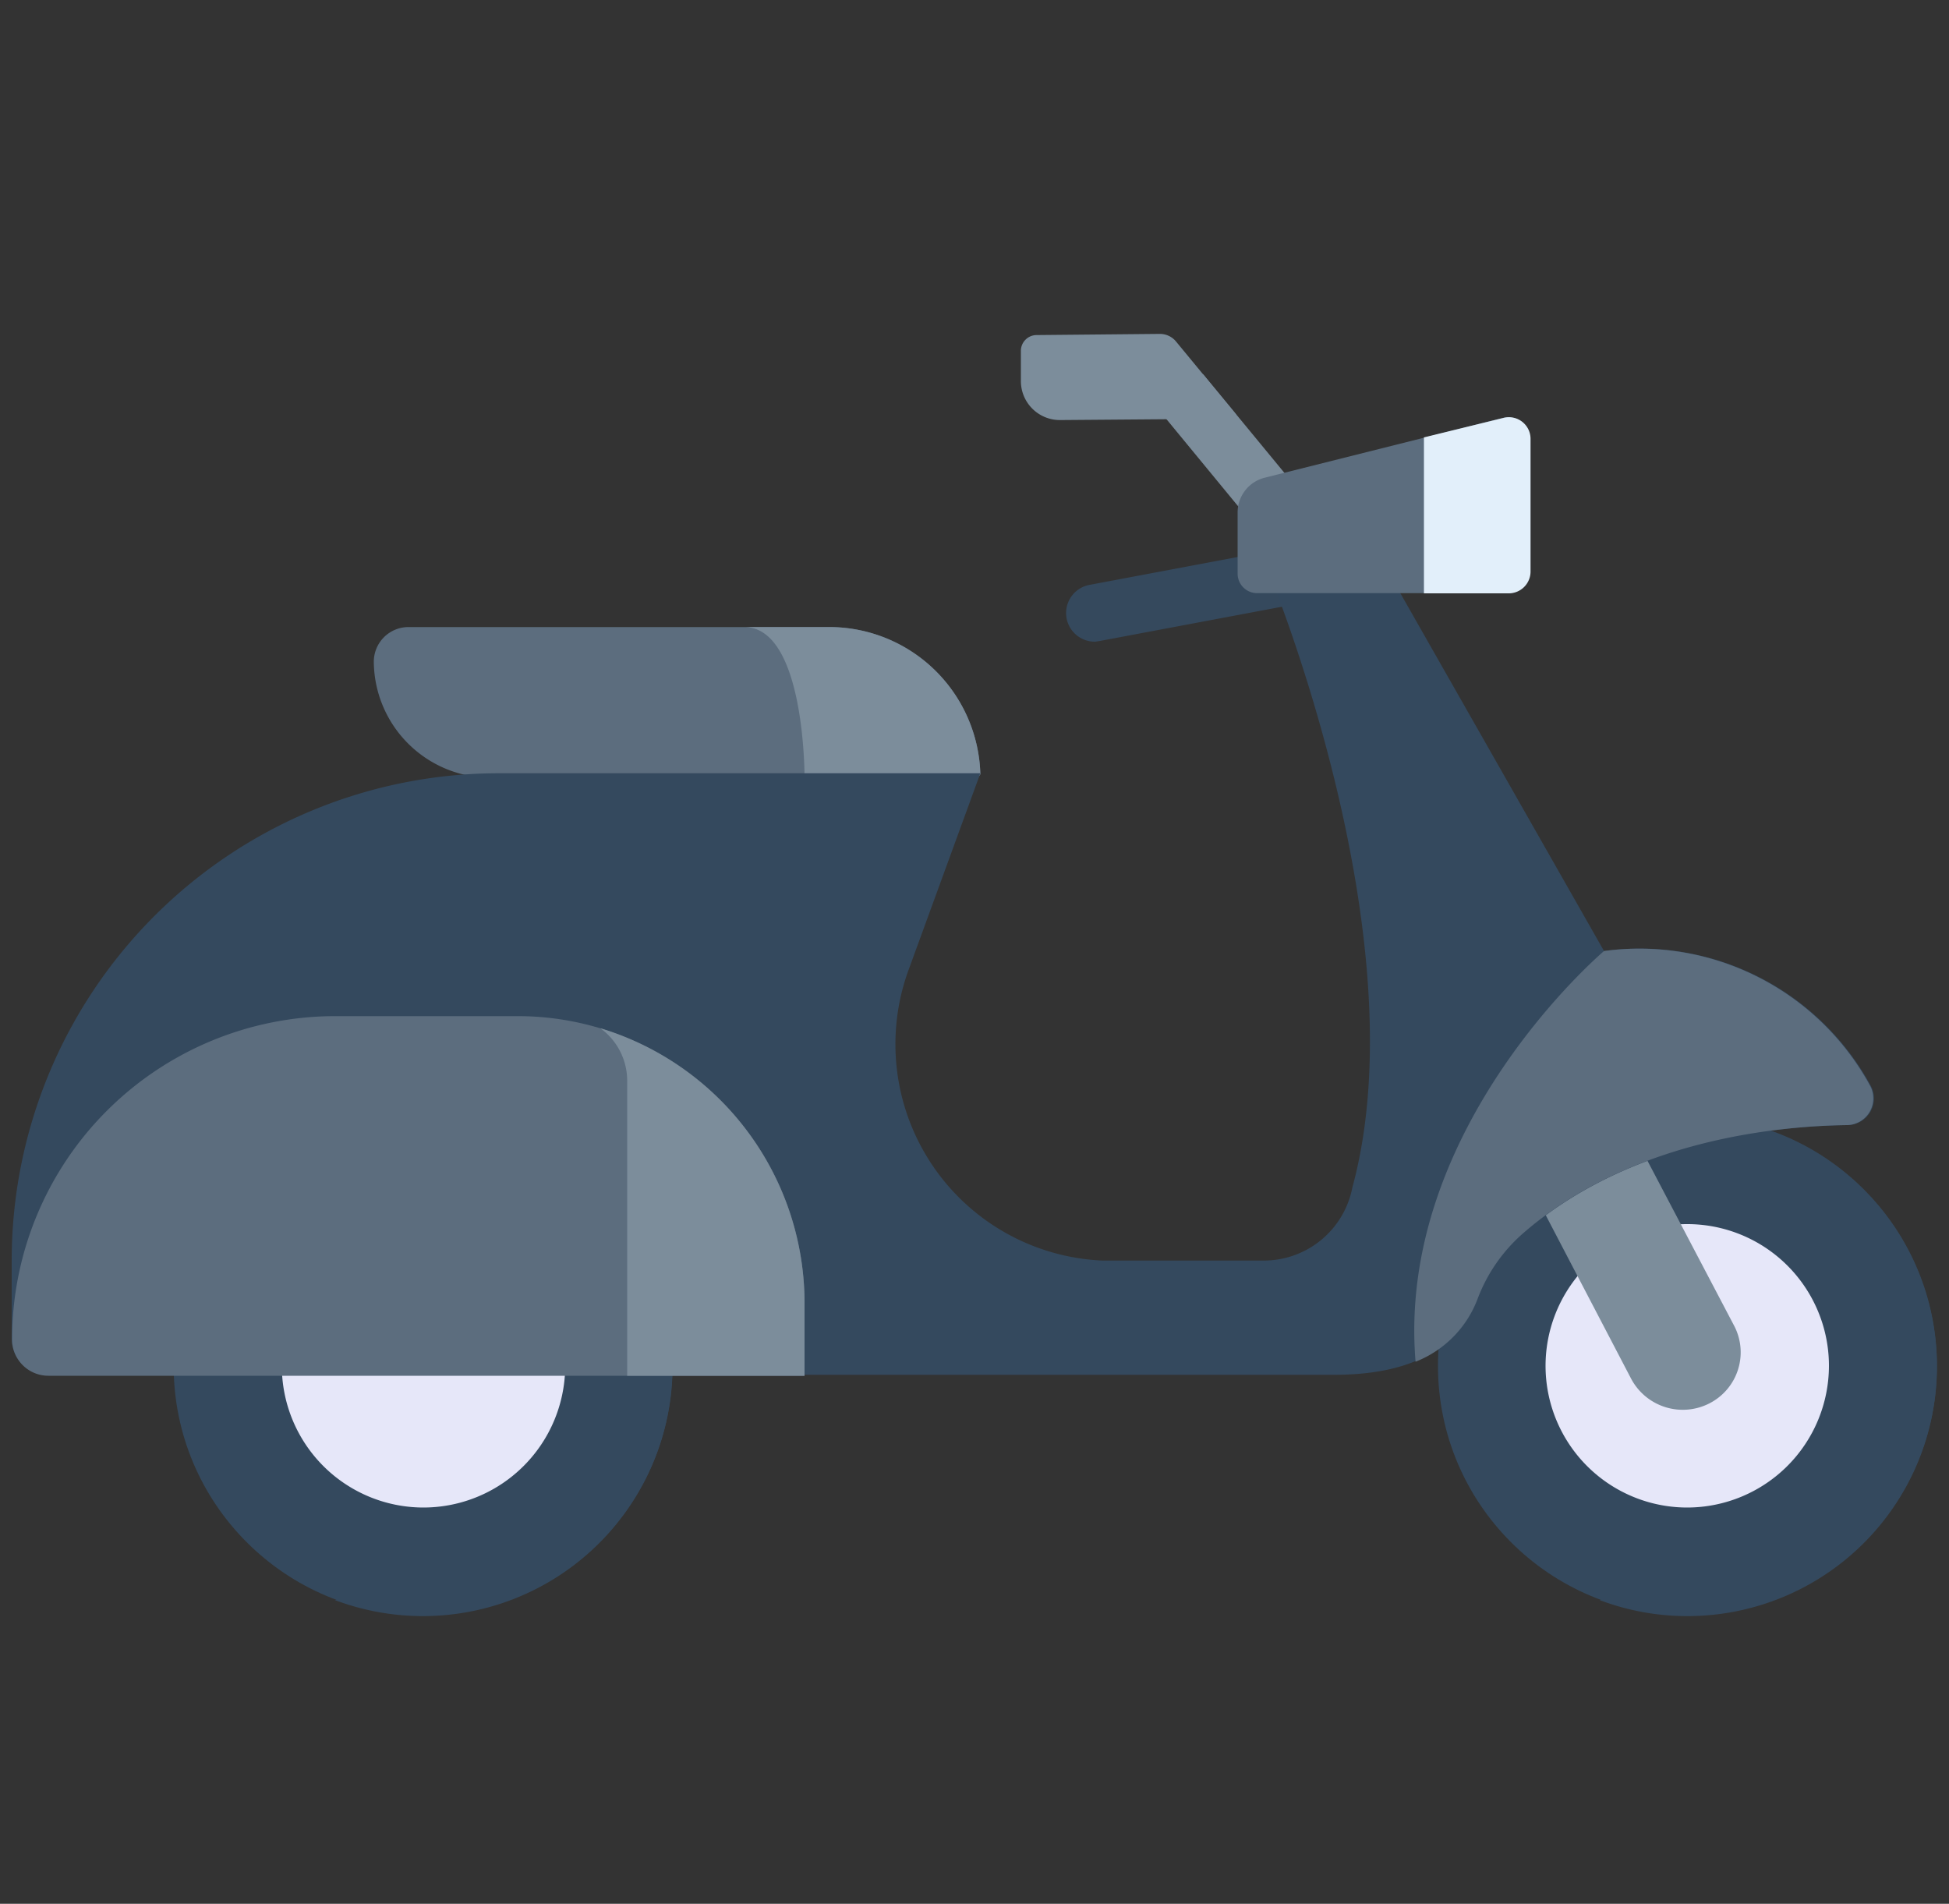 <svg id="illustration" xmlns="http://www.w3.org/2000/svg" width="100" height="97.67" viewBox="0 0 100 97.67">
  <rect x="0" y="0" width="100" height="97.67" fill="#333333" stroke="none"/>
  <defs>
    <style>
      .cls-1 {
        fill: #35495d;
      }

      .cls-2 {
        fill: #7c8d9b;
      }

      .cls-3 {
        fill: #5c6d7e;
      }

      .cls-4 {
        fill: #34495e;
      }

      .cls-5 {
        fill: #e6e7f9;
      }

      .cls-6 {
        fill: #e2effa;
      }
    </style>
  </defs>
  <title>Used Scooter</title>
  <g>
    <path class="cls-1" d="M56.2,32.92A1.47,1.47,0,0,1,55.93,30l10-1.88A1.47,1.47,0,1,1,66.45,31l-10,1.88Z"/>
    <path class="cls-2" d="M66.14,24.55l-4.4-5.34-3.78,0,5.91,7.18a1.48,1.48,0,0,0,2.07.2A1.48,1.48,0,0,0,66.14,24.55Z"/>
    <path class="cls-3" d="M21,32.17H42.58a7.76,7.76,0,0,1,7.72,7.55l-.13.18h-25A6,6,0,0,1,19.18,34h0A1.78,1.78,0,0,1,21,32.17Z"/>
    <path class="cls-2" d="M42.58,32.17H38.19c3.13,0,3.09,7.73,3.09,7.73h8.89l.13-.18A7.76,7.76,0,0,0,42.58,32.17Z"/>
    <circle class="cls-4" cx="21.71" cy="70.07" r="12.8"/>
    <path class="cls-4" d="M21.71,57.27a12.81,12.81,0,0,0-4.52.82,12.8,12.8,0,0,1,0,24,12.8,12.8,0,1,0,4.52-24.78Z"/>
    <path class="cls-5" d="M21.71,77.34A7.27,7.27,0,1,1,29,70.07,7.28,7.28,0,0,1,21.71,77.34Z"/>
    <circle class="cls-4" cx="86.58" cy="70.07" r="12.8"/>
    <path class="cls-4" d="M86.58,57.27a12.66,12.66,0,0,0-4.5.82,12.8,12.8,0,0,1,0,24,12.66,12.66,0,0,0,4.5.82,12.8,12.8,0,1,0,0-25.6Z"/>
    <path class="cls-5" d="M86.58,77.34a7.27,7.27,0,1,1,7.26-7.27A7.28,7.28,0,0,1,86.58,77.34Z"/>
    <path class="cls-2" d="M87.7,72h0a3,3,0,0,1-4-1.25l-8.1-15.51,5.23-2.73L89,68.06A2.94,2.94,0,0,1,87.7,72Z"/>
    <path class="cls-4" d="M96,55.73A13.49,13.49,0,0,0,82.3,48.79L70.06,27.29,65,29.11S72.9,48,69.39,60.91h0a4.63,4.63,0,0,1-4.55,3.76H56.55a11.11,11.11,0,0,1-9.9-15l3.65-10s0,0,0,0H25.6a25,25,0,0,0-25,25h0v4a1.86,1.86,0,0,0,1.86,1.86h66c3.28,0,6.23-.92,7.4-4h0A8.1,8.1,0,0,1,78,63.41c5.51-4.91,13.15-5.64,16.76-5.69A1.37,1.37,0,0,0,96,55.73Z"/>
    <path class="cls-3" d="M26.55,52.13H17.21A16.59,16.59,0,0,0,.62,68.72h0a1.86,1.86,0,0,0,1.86,1.86h38.8V66.86A14.72,14.72,0,0,0,26.55,52.13Z"/>
    <path class="cls-2" d="M30.8,52.75a3.32,3.32,0,0,1,1.38,2.69V70.58h9.1V66.86A14.75,14.75,0,0,0,30.8,52.75Z"/>
    <path class="cls-3" d="M77.41,30.43H64.5a1,1,0,0,1-1-1V26.28a1.84,1.84,0,0,1,1.38-1.77l12.23-3.07a1.11,1.11,0,0,1,1.39,1.08v6.79A1.12,1.12,0,0,1,77.41,30.43Z"/>
    <path class="cls-6" d="M77.14,21.44l-4.08,1v8h4.35a1.12,1.12,0,0,0,1.12-1.12V22.52A1.11,1.11,0,0,0,77.14,21.44Z"/>
    <path class="cls-3" d="M72.63,69.86a5.58,5.58,0,0,0,3.2-3.27h0a8.39,8.39,0,0,1,2.25-3.26c5.5-4.84,13.08-5.56,16.67-5.61a1.37,1.37,0,0,0,1.21-2A13.49,13.49,0,0,0,82.3,48.79S71.63,57.81,72.63,69.86Z"/>
    <path class="cls-2" d="M53.16,17.19l6.34-.06a1.07,1.07,0,0,1,.84.39l3.06,3.71a.15.15,0,0,1-.12.25l-8.9.07a2,2,0,0,1-2-2V18A.81.81,0,0,1,53.16,17.19Z"/>
  </g>
</svg>
